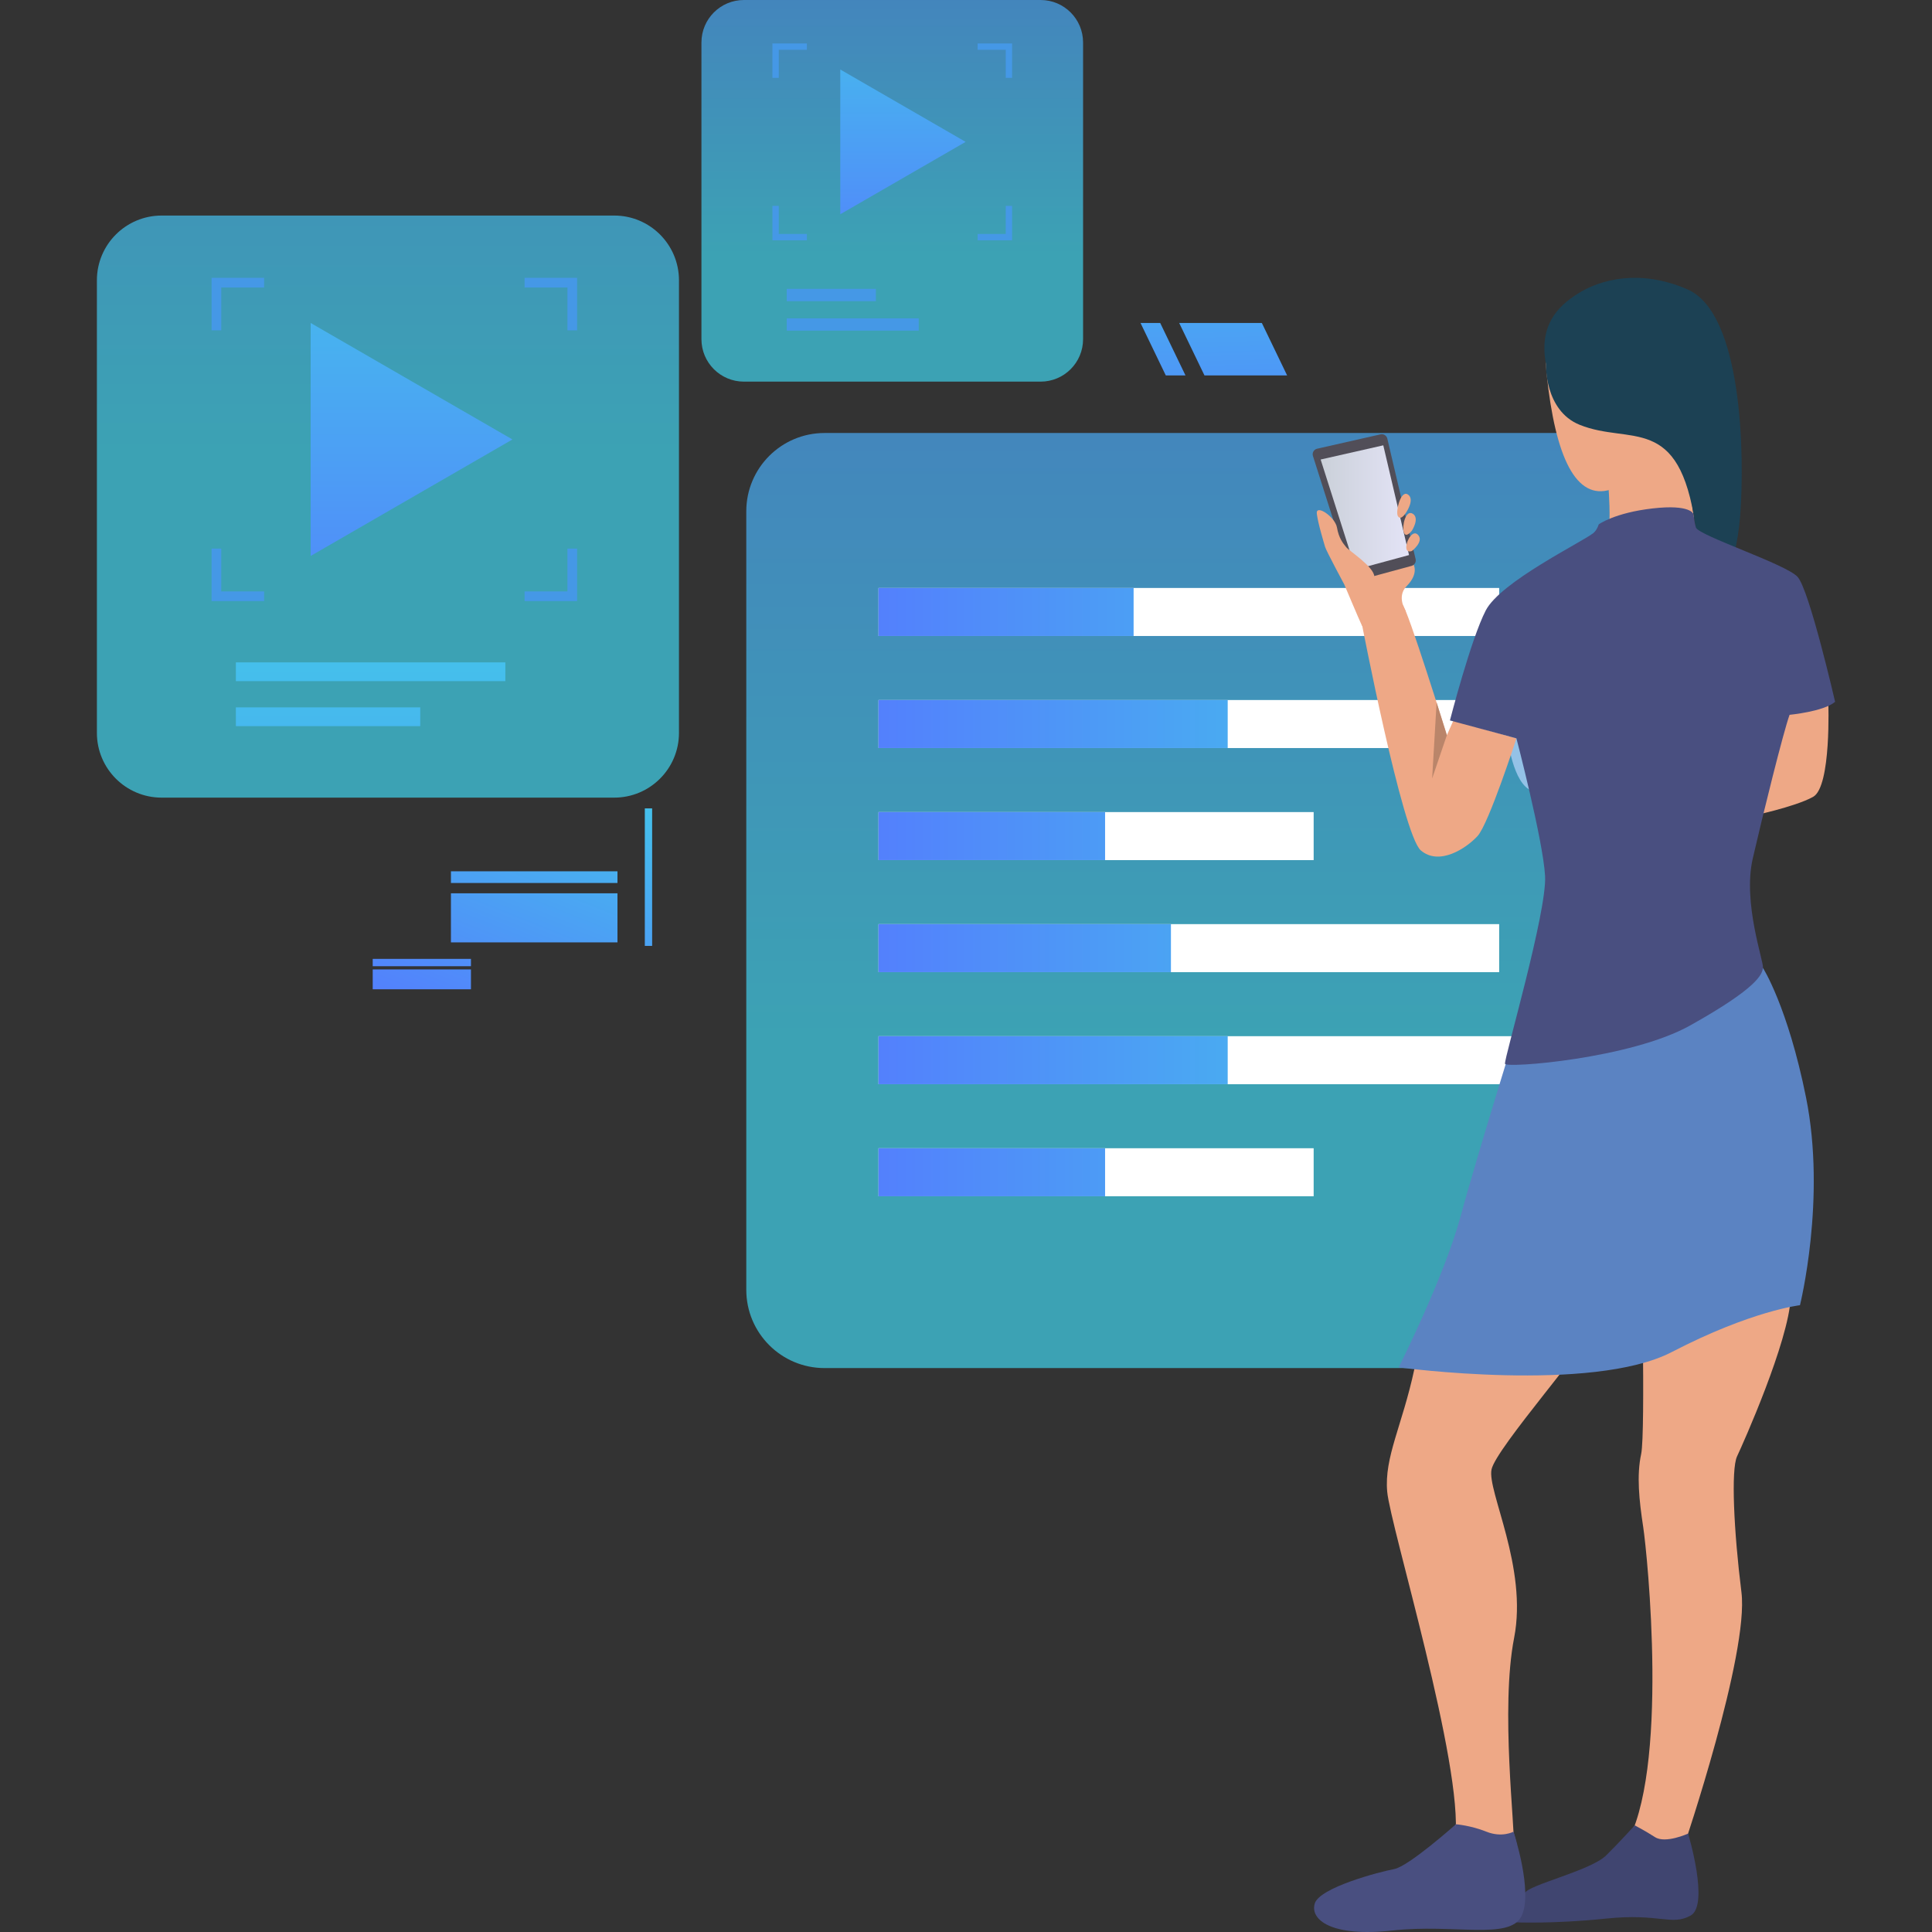 <?xml version="1.0" encoding="UTF-8"?>
<!DOCTYPE svg PUBLIC "-//W3C//DTD SVG 1.1//EN" "http://www.w3.org/Graphics/SVG/1.1/DTD/svg11.dtd">
<!-- Creator: CorelDRAW -->
<svg xmlns="http://www.w3.org/2000/svg" xml:space="preserve" width="10in" height="10in" version="1.1" style="shape-rendering:geometricPrecision; text-rendering:geometricPrecision; image-rendering:optimizeQuality; fill-rule:evenodd; clip-rule:evenodd"
viewBox="0 0 10000 10000"
 xmlns:xlink="http://www.w3.org/1999/xlink"
 xmlns:xodm="http://www.corel.com/coreldraw/odm/2003">
 <rect x="0" y="0" width="10000" height="10000" fill="#333333" stroke="none"/>
 <defs>
  <style type="text/css">
   <![CDATA[
    .fil22 {fill:#1C4154;fill-rule:nonzero}
    .fil17 {fill:#404570;fill-rule:nonzero}
    .fil2 {fill:#4598E6;fill-rule:nonzero}
    .fil18 {fill:#494F80;fill-rule:nonzero}
    .fil19 {fill:#514E58;fill-rule:nonzero}
    .fil21 {fill:#5B83C2;fill-rule:nonzero}
    .fil15 {fill:#94C2E7;fill-rule:nonzero}
    .fil23 {fill:#BA856A;fill-rule:nonzero}
    .fil16 {fill:#EEA886;fill-rule:nonzero}
    .fil8 {fill:white;fill-rule:nonzero}
    .fil6 {fill:url(#id0);fill-rule:nonzero}
    .fil7 {fill:url(#id1);fill-rule:nonzero}
    .fil3 {fill:url(#id2);fill-rule:nonzero}
    .fil4 {fill:url(#id3);fill-rule:nonzero}
    .fil13 {fill:url(#id4);fill-rule:nonzero}
    .fil30 {fill:url(#id5);fill-rule:nonzero}
    .fil25 {fill:url(#id6);fill-rule:nonzero}
    .fil12 {fill:url(#id7);fill-rule:nonzero}
    .fil11 {fill:url(#id8);fill-rule:nonzero}
    .fil9 {fill:url(#id9);fill-rule:nonzero}
    .fil29 {fill:url(#id10);fill-rule:nonzero}
    .fil10 {fill:url(#id11);fill-rule:nonzero}
    .fil14 {fill:url(#id12);fill-rule:nonzero}
    .fil27 {fill:url(#id13);fill-rule:nonzero}
    .fil28 {fill:url(#id14);fill-rule:nonzero}
    .fil24 {fill:url(#id15);fill-rule:nonzero}
    .fil26 {fill:url(#id16);fill-rule:nonzero}
    .fil0 {fill:url(#id17);fill-rule:nonzero;fill-opacity:0.722}
    .fil5 {fill:url(#id18);fill-rule:nonzero;fill-opacity:0.722}
    .fil1 {fill:url(#id19);fill-rule:nonzero;fill-opacity:0.722}
    .fil20 {fill:url(#id20);fill-rule:nonzero;fill-opacity:0.949}
   ]]>
  </style>
  <linearGradient id="id0" gradientUnits="userSpaceOnUse" x1="2125.87" y1="501.13" x2="2125.87" y2="3746.72">
   <stop offset="0" style="stop-opacity:1; stop-color:#40D5E6"/>
   <stop offset="1" style="stop-opacity:1; stop-color:#5577FF"/>
  </linearGradient>
  <linearGradient id="id1" gradientUnits="userSpaceOnUse" xlink:href="#id0" x1="4664.08" y1="-455.89" x2="4664.08" y2="1638.48">
  </linearGradient>
  <linearGradient id="id2" gradientUnits="userSpaceOnUse" xlink:href="#id0" x1="1917.82" y1="2456.82" x2="1917.82" y2="6714.86">
  </linearGradient>
  <linearGradient id="id3" gradientUnits="userSpaceOnUse" xlink:href="#id0" x1="1695.91" y1="2456.82" x2="1695.91" y2="6714.86">
  </linearGradient>
  <linearGradient id="id4" gradientUnits="userSpaceOnUse" xlink:href="#id0" x1="8214.8" y1="4897.92" x2="4150.89" y2="4897.92">
  </linearGradient>
  <linearGradient id="id5" gradientUnits="userSpaceOnUse" xlink:href="#id0" x1="5981.73" y1="473.39" x2="6037.21" y2="2748.08">
  </linearGradient>
  <linearGradient id="id6" gradientUnits="userSpaceOnUse" xlink:href="#id0" x1="3207.73" y1="3621.89" x2="2431.02" y2="5563.68">
  </linearGradient>
  <linearGradient id="id7" gradientUnits="userSpaceOnUse" xlink:href="#id0" x1="8214.8" y1="3164.17" x2="4150.89" y2="3164.17">
  </linearGradient>
  <linearGradient id="id8" gradientUnits="userSpaceOnUse" xlink:href="#id0" x1="8214.81" y1="3746.71" x2="4150.89" y2="3746.71">
  </linearGradient>
  <linearGradient id="id9" gradientUnits="userSpaceOnUse" xlink:href="#id0" x1="8214.81" y1="5480.46" x2="4150.89" y2="5480.46">
  </linearGradient>
  <linearGradient id="id10" gradientUnits="userSpaceOnUse" xlink:href="#id0" x1="6342.35" y1="473.39" x2="6397.83" y2="2748.08">
  </linearGradient>
  <linearGradient id="id11" gradientUnits="userSpaceOnUse" xlink:href="#id0" x1="8214.79" y1="6063" x2="4150.89" y2="6063">
  </linearGradient>
  <linearGradient id="id12" gradientUnits="userSpaceOnUse" xlink:href="#id0" x1="8214.79" y1="4315.38" x2="4150.89" y2="4315.38">
  </linearGradient>
  <linearGradient id="id13" gradientUnits="userSpaceOnUse" xlink:href="#id0" x1="2819.37" y1="3455.42" x2="2042.65" y2="5397.25">
  </linearGradient>
  <linearGradient id="id14" gradientUnits="userSpaceOnUse" xlink:href="#id0" x1="3651.59" y1="3802.19" x2="2860.96" y2="5730.12">
  </linearGradient>
  <linearGradient id="id15" gradientUnits="userSpaceOnUse" xlink:href="#id0" x1="3138.38" y1="3594.1" x2="2361.67" y2="5522.12">
  </linearGradient>
  <linearGradient id="id16" gradientUnits="userSpaceOnUse" xlink:href="#id0" x1="2791.63" y1="3455.47" x2="2014.91" y2="5383.37">
  </linearGradient>
  <linearGradient id="id17" gradientUnits="userSpaceOnUse" x1="6273" y1="7158.73" x2="6273" y2="-1745.8">
   <stop offset="0" style="stop-opacity:1; stop-color:#40CDE6"/>
   <stop offset="0.2" style="stop-opacity:1; stop-color:#40CDE6"/>
   <stop offset="1" style="stop-opacity:1; stop-color:#5577FF"/>
  </linearGradient>
  <linearGradient id="id18" gradientUnits="userSpaceOnUse" xlink:href="#id17" x1="4608.6" y1="2040.71" x2="4608.6" y2="-1551.62">
  </linearGradient>
  <linearGradient id="id19" gradientUnits="userSpaceOnUse" xlink:href="#id17" x1="2001.04" y1="3940.9" x2="2001.04" y2="-4020.48">
  </linearGradient>
  <linearGradient id="id20" gradientUnits="userSpaceOnUse" x1="6827.8" y1="2623.25" x2="7285.51" y2="2623.25">
   <stop offset="0" style="stop-opacity:1; stop-color:#D1D7E0"/>
   <stop offset="1" style="stop-opacity:1; stop-color:#EBEBFF"/>
  </linearGradient>
 </defs>
 <g id="Layer_x0020_1">
  <g id="_2275919588320">
   <path class="fil0" d="M8297.59 7081.13l-4029.7 0c-223.74,0 -405.12,-181.38 -405.12,-405.12l0.01 -4029.69c0,-223.72 181.38,-405.12 405.11,-405.12l4029.7 0c223.72,0 405.12,181.38 405.12,405.12l0 4029.71c-0,223.72 -181.38,405.09 -405.12,405.09z"/>
   <path class="fil1" d="M3179.23 4128.52l-2342.6 0c-185.08,0 -335.11,-150.04 -335.11,-335.11l0 -2342.59c0,-185.08 150.04,-335.11 335.11,-335.11l2342.6 0c185.08,0 335.11,150.03 335.11,335.11l0 2342.6c0,185.07 -150.05,335.11 -335.11,335.11z"/>
   <g>
    <g>
     <polygon class="fil2" points="1367.08,3111.24 1095.17,3111.24 1095.17,2839.53 1145.28,2839.53 1145.28,3061.13 1367.08,3061.13 "/>
    </g>
    <g>
     <polygon class="fil2" points="2987.19,3111.24 2715.26,3111.24 2715.26,3061.13 2937.07,3061.13 2937.07,2839.53 2987.19,2839.53 "/>
    </g>
    <g>
     <polygon class="fil2" points="1145.28,1709.78 1095.17,1709.78 1095.17,1438.06 1367.08,1438.06 1367.08,1488.17 1145.28,1488.17 "/>
    </g>
    <g>
     <polygon class="fil2" points="2987.19,1709.78 2937.07,1709.78 2937.07,1488.17 2715.26,1488.17 2715.26,1438.06 2987.19,1438.06 "/>
    </g>
   </g>
   <rect class="fil3" x="1220.83" y="3428.54" width="1394.88" height="97.01"/>
   <rect class="fil4" x="1220.83" y="3661.41" width="954.35" height="97.01"/>
   <path class="fil5" d="M3850.37 -0l1535.88 0c121.35,0 219.72,98.37 219.72,219.72l0 1535.88c0,121.35 -98.37,219.72 -219.72,219.72l-1535.88 -0c-121.35,0 -219.72,-98.38 -219.72,-219.72l0.01 -1535.88c0,-121.35 98.36,-219.72 219.71,-219.72z"/>
   <rect class="fil2" x="4072.09" y="1495.15" width="461.5" height="63.59"/>
   <rect class="fil2" x="4072.1" y="1647.82" width="683.25" height="63.59"/>
   <g>
    <g>
     <polygon class="fil2" points="4176.35,1243.81 3998.07,1243.81 3998.07,1065.67 4030.93,1065.67 4030.93,1210.96 4176.35,1210.96 "/>
    </g>
    <g>
     <polygon class="fil2" points="5238.53,1243.81 5060.26,1243.81 5060.26,1210.96 5205.69,1210.96 5205.69,1065.67 5238.53,1065.67 "/>
    </g>
    <g>
     <polygon class="fil2" points="4030.93,403.02 3998.07,403.02 3998.07,224.87 4176.35,224.87 4176.35,257.71 4030.93,257.71 "/>
    </g>
    <g>
     <polygon class="fil2" points="5238.53,403.02 5205.69,403.02 5205.69,257.71 5060.26,257.71 5060.26,224.87 5238.53,224.87 "/>
    </g>
   </g>
   <polygon class="fil6" points="2652.32,2274.65 1607.98,1671.7 1607.98,2877.6 "/>
   <polygon class="fil7" points="4998.13,734.35 4349.24,359.72 4349.24,1108.97 "/>
   <g>
    <rect class="fil8" x="4547.1" y="4783.28" width="3212.59" height="248.58"/>
    <rect class="fil8" x="4547.1" y="5363.29" width="3471.27" height="248.56"/>
    <rect class="fil8" x="4547.1" y="5943.28" width="2252.37" height="248.56"/>
    <rect class="fil9" x="4547.1" y="5363.29" width="1807.47" height="248.56"/>
    <rect class="fil10" x="4547.1" y="5943.28" width="1172.79" height="248.56"/>
    <rect class="fil8" x="4547.1" y="3043.31" width="3212.59" height="248.58"/>
    <rect class="fil8" x="4547.1" y="3623.29" width="3471.27" height="248.58"/>
    <rect class="fil8" x="4547.1" y="4203.3" width="2252.37" height="248.58"/>
    <rect class="fil11" x="4547.1" y="3623.29" width="1807.47" height="248.58"/>
    <rect class="fil12" x="4547.1" y="3043.31" width="1320.44" height="248.58"/>
    <rect class="fil13" x="4547.1" y="4783.28" width="1513.66" height="248.58"/>
    <rect class="fil14" x="4547.1" y="4203.3" width="1172.79" height="248.58"/>
   </g>
   <g>
    <path class="fil15" d="M7805.65 3833c0,0 31.9,263.93 147.92,263.93 116.02,0 89.91,-391.57 89.91,-391.57 0,0 -226.04,-23.99 -237.83,127.63z"/>
    <path class="fil16" d="M7274.26 3159.24c0,0 -46.35,-72.17 6.44,-125.41 68.08,-68.66 33.11,-117.65 33.11,-117.65l-355.78 109.19c0,0 76.3,181.22 91.13,212.4 17.42,36.65 235.62,-14.12 225.1,-78.53z"/>
    <path class="fil17" d="M8461.35 9448.11c0,0 -78.52,87.05 -147.67,155.23 -80.81,79.64 -403.73,152.81 -420.94,195.18 -17.21,42.36 -53.39,151.35 -53.39,151.35 0,0 197.95,9.33 474.8,-19.42 276.23,-28.67 337.57,39.28 436.41,-15.44 98.83,-54.72 -13.02,-424.35 -13.02,-424.35l-276.19 -42.55z"/>
    <path class="fil18" d="M7535.71 9442.34c0,0 -243.91,217.93 -319.8,232.05 -75.89,14.12 -386.15,95.44 -410.87,178.4 -24.72,82.96 84.72,174.75 402.42,139.44 317.7,-35.3 606.02,51.13 667.8,-74.2 61.78,-125.31 -41.44,-437.27 -41.44,-437.27l-298.1 -38.41z"/>
    <path class="fil16" d="M8326.48 2536.82c0,0 11.06,147.69 -0.86,219.17 -11.92,71.49 442.71,-73.11 442.71,-73.11l-88.49 -616.43 -353.37 470.36z"/>
    <path class="fil16" d="M7522.52 3729.84l-33.54 75.4c0,0 -203.86,-656.09 -230.34,-677.27 -26.48,-21.18 -211.81,90.01 -211.81,90.01 0,0 211.81,1101.39 307.13,1183.46 95.31,82.08 235.63,-10.59 293.88,-74.14 58.26,-63.54 201.21,-505.68 201.21,-505.68l-326.52 -91.78z"/>
    <path class="fil16" d="M9463.21 3632.56c0,0 16.75,438.96 -78.56,491.91 -95.31,52.96 -325.65,100.61 -325.65,100.61l132.37 -592.53 271.84 0z"/>
    <path class="fil19" d="M6994.4 2984.43l-198.66 -624.3c-5.22,-16.41 4.72,-33.76 21.5,-37.55l328.4 -74.39c15.74,-3.57 31.4,6.22 35.09,21.94l146.4 623.78c3.62,15.41 -5.63,30.92 -20.9,35.07l-276.14 74.93c-15.19,4.11 -30.92,-4.47 -35.69,-19.46z"/>
    <polygon class="fil20" points="7016.86,2947.94 6835.65,2378.46 7159.85,2305.02 7293.13,2872.97 "/>
    <path class="fil16" d="M6958.01 3025.35c0,0 -93.59,-173.7 -99.57,-195.22 -5.96,-21.52 -36.46,-119.72 -42.67,-171.3 -6.19,-51.57 94.84,16.43 104.37,71.69 9.54,55.27 31.13,81.39 47.76,101.68 16.63,20.29 141.15,99.41 145.69,151.3 4.56,51.89 -155.58,41.85 -155.58,41.85z"/>
    <path class="fil16" d="M7308.12 2851.79c0,0 -29.98,13.14 -29.21,-20.94 0.76,-34.08 35.58,-94.17 62.77,-59.94 27.2,34.21 -33.56,80.89 -33.56,80.89z"/>
    <path class="fil16" d="M7308.03 2746.53c0,0 -31,41.52 -41.7,9.15 -10.71,-32.36 9.08,-119.71 46.19,-96.6 37.11,23.11 -4.48,87.45 -4.48,87.45z"/>
    <path class="fil16" d="M7281.94 2646.42c0,0 -29.96,54.23 -46.7,24.54 -12.61,-22.37 14.08,-135.09 51.18,-111.98 37.1,23.1 -4.48,87.44 -4.48,87.44z"/>
    <path class="fil16" d="M8304.44 1568.54c0,0 -344.19,-64.87 -299.18,366.7 45.01,431.56 152.24,656.59 332.27,598.35 180.03,-58.26 430.23,-419.64 332.27,-729.41 -97.95,-309.76 -365.37,-235.64 -365.37,-235.64z"/>
    <path class="fil16" d="M7665.87 6042.88c0,0 -280.44,742.66 -345.28,1044.12 -63.07,293.26 -156.37,455.09 -140.49,633.79 15.89,178.7 395.83,1419.85 352.15,1793.13 0,0 -21.8,70.98 33.35,94.39 17.14,7.25 261.8,34.52 269.73,-52.83 7.95,-87.37 -69.84,-712.15 1.65,-1077.5 71.47,-365.33 -140.64,-761.16 -116.81,-872.35 23.83,-111.2 512.29,-663.18 567.88,-790.27 55.59,-127.07 206.5,-409.03 206.5,-409.03 0,0 23.83,1008.69 0,1119.87 -23.83,111.2 -10.59,238.27 10.59,377.26 21.18,138.99 136.87,1270.77 -93.47,1652 0,0 129.72,67.73 304.47,0 0,0 337.24,-996.13 297.54,-1313.82 -39.71,-317.69 -54.51,-636.02 -22.74,-703.54 31.78,-67.5 266.07,-591.71 277.98,-822.04 11.91,-230.31 -1603.05,-673.18 -1603.05,-673.18z"/>
    <path class="fil21" d="M7896.37 5174.53c0,0 -252.56,809.37 -335.03,1116.61 -84.9,316.26 -321.67,786.3 -321.67,786.3 0,0 1000.74,135.02 1413.73,-79.42 412.99,-214.44 663.2,-242.24 663.2,-242.24 0,0 137.1,-549.74 31.47,-1074.98 -94.59,-470.32 -222.86,-670.42 -222.86,-670.42l-1228.83 164.15z"/>
    <path class="fil22" d="M8001.61 1883.65c0,0 -8.63,240.83 174.41,315.02 262.41,106.34 515.84,-62.41 599.24,521.36 83.4,583.79 210.89,227.91 232.02,-51.42 23.11,-305.6 13.47,-1045.67 -272.6,-1170.64 -247.56,-108.13 -452.29,-50.33 -565.26,20.28 -112.99,70.6 -203.22,169.51 -167.82,365.41z"/>
    <path class="fil18" d="M9072.24 4443.81c-52.96,230.33 58.24,534.81 52.94,566.57 -5.29,31.78 -22.25,99.2 -377.68,297.78 -307.02,171.53 -952.02,221.76 -957.67,197.94 -5.67,-23.83 218.07,-786.93 207.48,-972.26 -10.58,-185.33 -148.26,-712.21 -148.26,-712.21l-344.18 -92.67c0,0 108.54,-420.97 185.33,-569.22 76.78,-148.25 495.1,-352.13 555.99,-399.79 13.37,-10.46 22.63,-26.82 28.99,-45.94l0.02 0c0,0 82.19,-59.98 279.43,-82.47 197.24,-22.5 210.37,29.16 210.37,29.16 4.81,33.67 9.49,59.83 13.34,70.14 15.89,42.35 464.91,188.62 525.81,254.81 60.89,66.19 194.33,646.94 194.33,646.94 -58.26,50.3 -235.64,67.29 -235.64,67.29 -31.76,87.34 -137.67,513.6 -190.61,743.94z"/>
    <path class="fil18" d="M7833.81 9480.76c0,0 -59.1,32.59 -140.31,0 -81.2,-32.59 -157.8,-38.42 -157.8,-38.42l-35.56 175.7c0,0 158.56,155.34 230.1,81.68 71.55,-73.66 164.6,-29.73 103.57,-218.96z"/>
    <path class="fil17" d="M8461.35 9448.11c0,0 51.03,26.15 105.17,60.96 54.14,34.81 171,-18.41 171,-18.41l25.26 191.46 -392.52 -54.13 91.09 -179.88z"/>
    <polygon class="fil23" points="7488.98,3805.24 7412.75,4029.52 7435.87,3636.16 "/>
   </g>
   <g>
    <polygon class="fil24" points="2334.04,4570.3 3195.98,4570.3 3195.98,4509.87 2334.04,4509.87 "/>
    <polygon class="fil25" points="2334.04,4877.77 3195.98,4877.77 3195.98,4623.74 2334.04,4623.74 "/>
    <polygon class="fil26" points="1929.15,5001.13 2437.64,5001.13 2437.64,4963.18 1929.15,4963.18 "/>
    <polygon class="fil27" points="1929.15,5120.55 2437.64,5120.55 2437.64,5017.74 1929.15,5017.74 "/>
    <polygon class="fil28" points="3337.53,4184.23 3375.48,4184.23 3375.48,4895.94 3337.53,4895.94 "/>
   </g>
   <g>
    <polygon class="fil29" points="6234.4,1943.29 6662.2,1943.29 6531.26,1671.7 6103.45,1671.7 "/>
    <polygon class="fil30" points="6034.21,1943.29 6136.15,1943.29 6005.21,1671.7 5903.28,1671.7 "/>
   </g>
  </g>
 </g>
</svg>